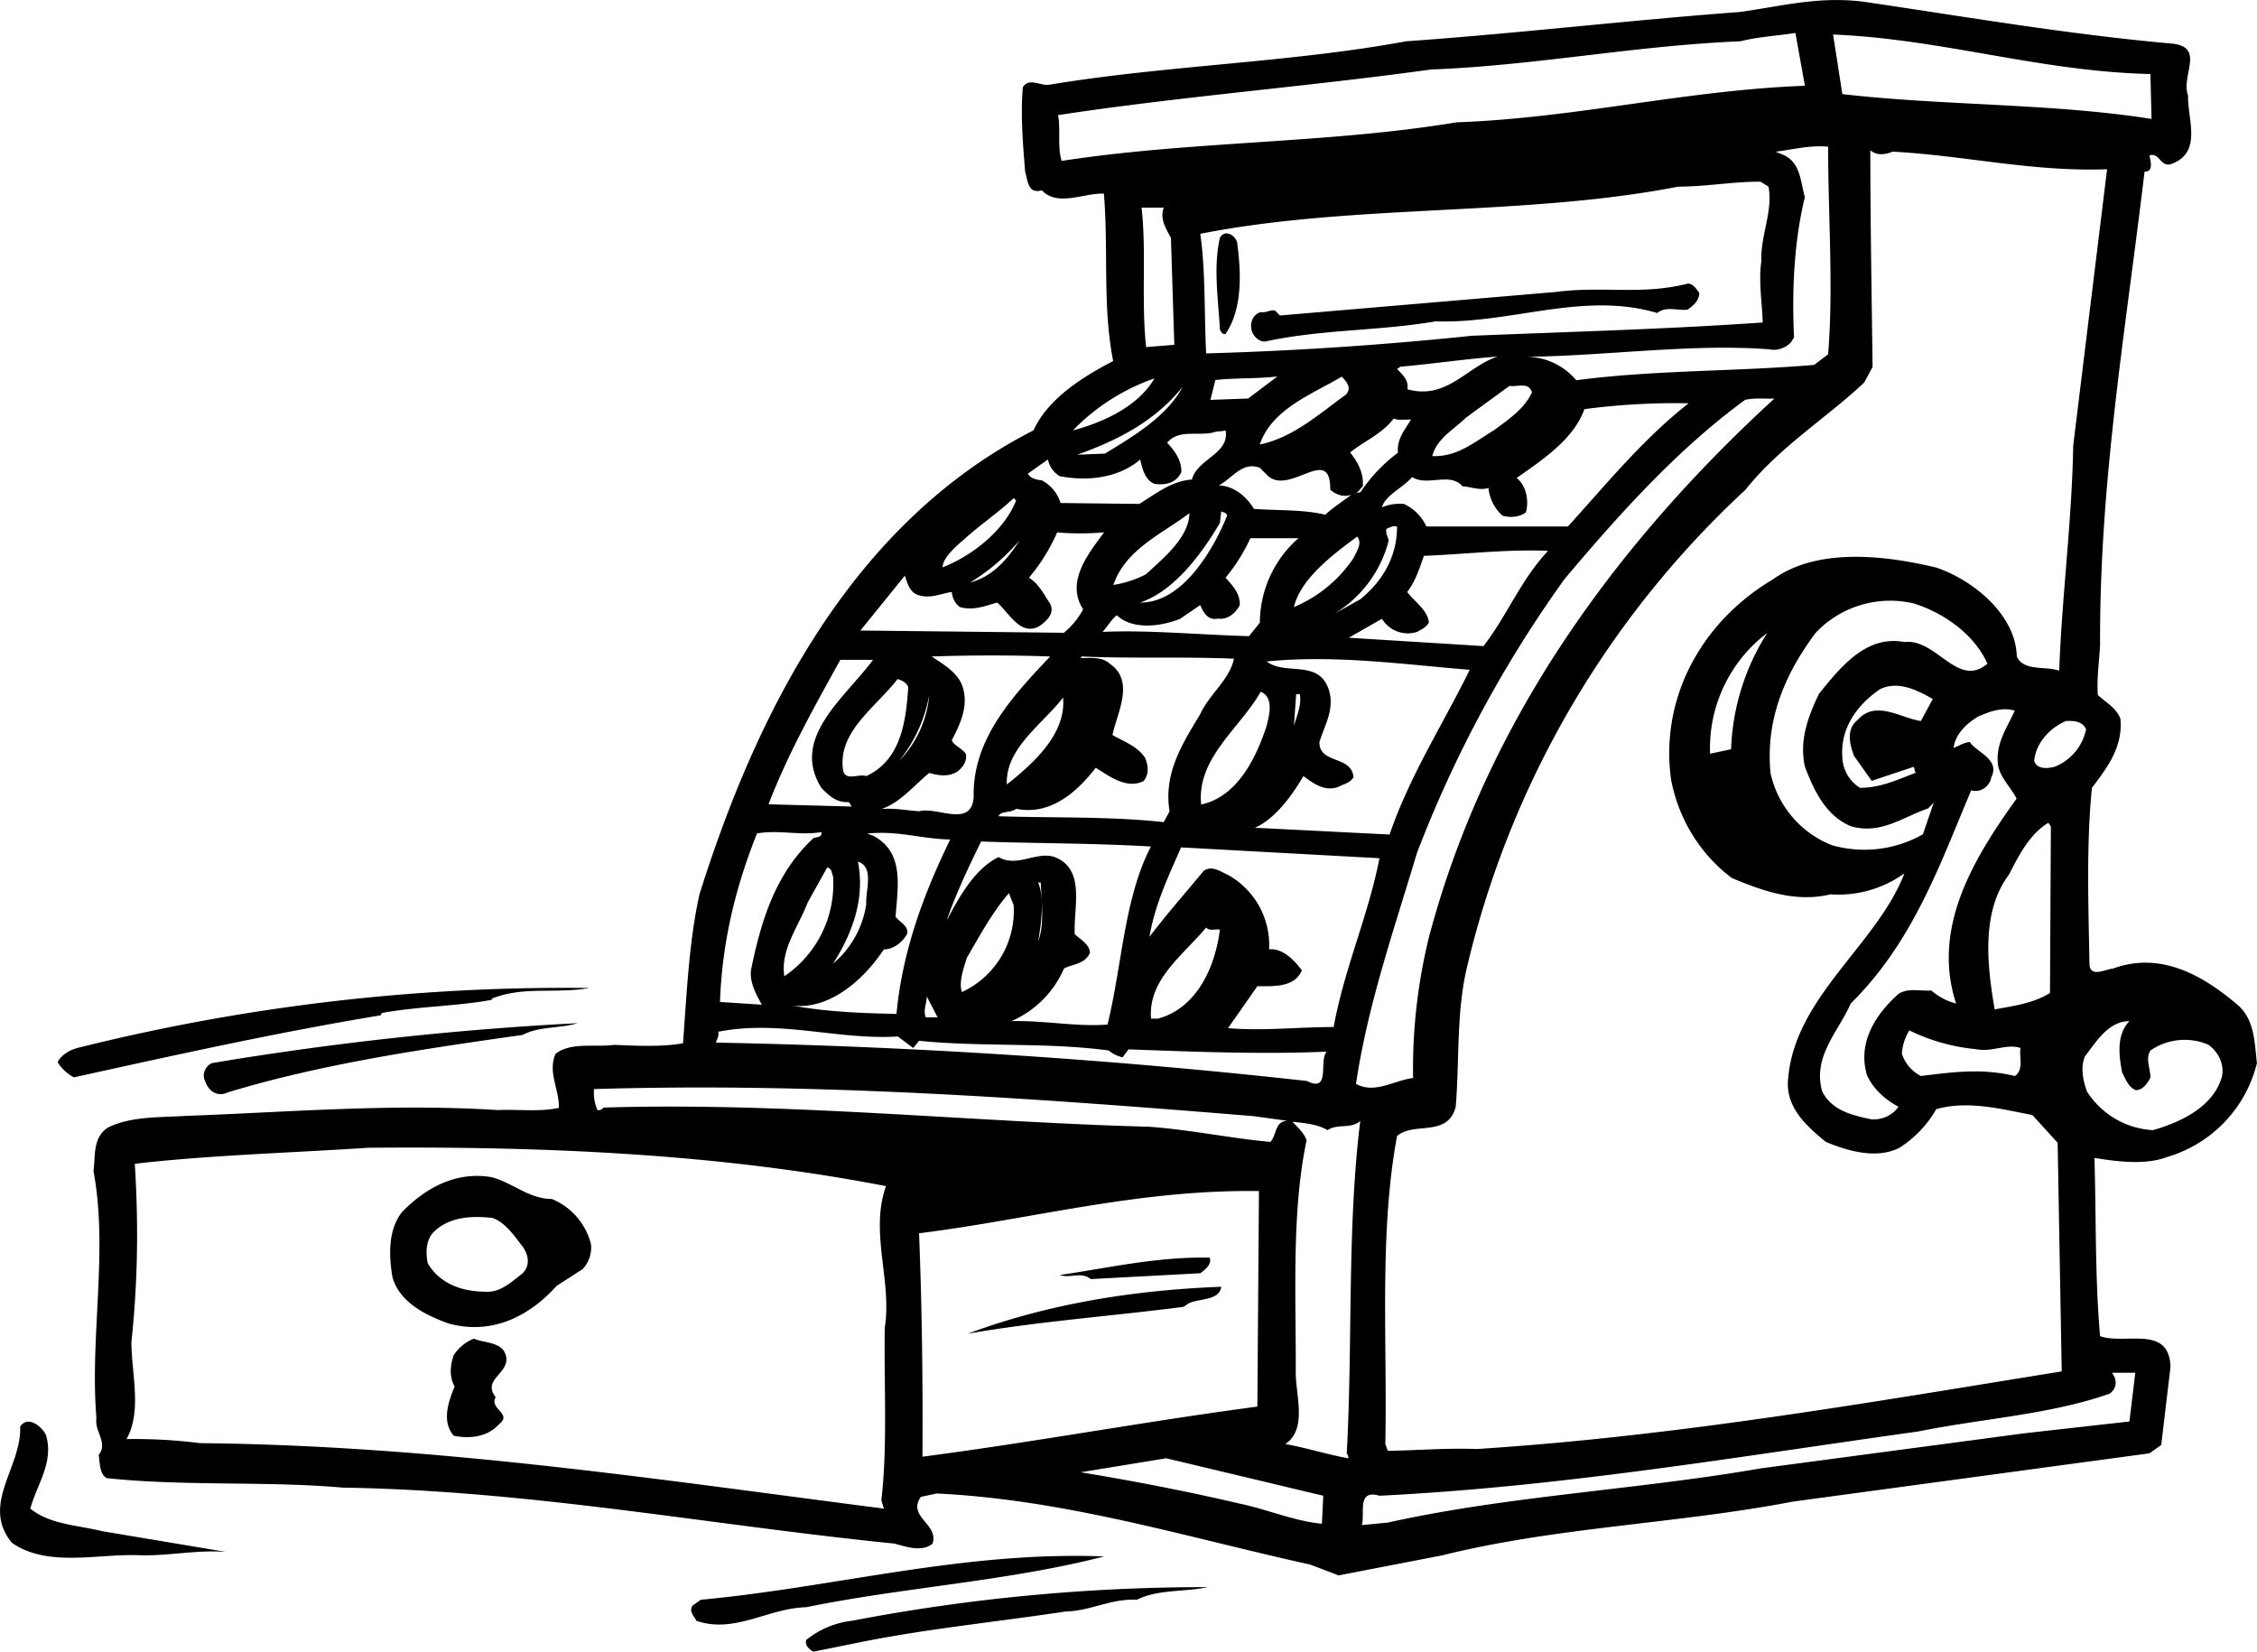 <svg xmlns="http://www.w3.org/2000/svg" width="960" height="702.581" viewBox="0 0 10 7.319" shape-rendering="geometricPrecision" text-rendering="geometricPrecision" image-rendering="optimizeQuality" fill-rule="evenodd" clip-rule="evenodd"><path d="M8.26.008c.455.067.907.145 1.372.186.137.02.03.143.063.23-.004.103.067.254-.078.304-.045.011-.048-.052-.093-.04 0 .014.024.073-.022.073-.082.692-.2 1.37-.197 2.096-.004.076-.015.147-.01.223.039.035.08.056.1.104.012.125-.057.216-.126.307-.026.251-.015.545-.011.783.004.06.073.02.104.018.214-.078.402.032.556.164.073.067.071.165.082.255a.577.577 0 0 1-.398.416c-.097.037-.223.02-.322.004.008.264.002.528.025.79.113.039.306-.052.312.136l-.041.346-.052.037-1.58.214c-.51.098-1.053.113-1.553.238l-.46.089-.126-.048c-.545-.12-1.078-.287-1.655-.315l-.07.015c-.062.088.08.12.052.207-.047.04-.119.013-.17 0-.816-.082-1.608-.235-2.445-.248-.336-.03-.693-.005-1.045-.042-.033-.021-.029-.069-.035-.103.043-.054-.02-.104-.01-.163C.397 5.923.48 5.542.414 5.19c.009-.07-.004-.148.063-.193.1-.05.223-.045.342-.052.465-.017.915-.056 1.387-.026.09-.004.186.009.27-.01.002-.083-.05-.156-.015-.239.07-.054.173-.028.26-.04.097.004.21.01.305-.007.017-.223.026-.448.073-.66.247-.786.665-1.64 1.48-2.056.065-.142.22-.238.353-.307-.048-.244-.02-.484-.041-.742-.087-.004-.206.06-.275-.015-.063.02-.063-.048-.074-.082-.01-.124-.021-.258-.01-.375.028-.043.075-.006.114-.01.52-.087 1.07-.098 1.584-.193.495-.035.984-.093 1.48-.13.186-.026.35-.071.55-.045zM7.997.38c-.53.02-1.015.143-1.543.162-.573.095-1.173.082-1.75.171C4.684.653 4.7.575 4.688.51 5.234.427 5.792.384 6.34.308 6.807.29 7.244.202 7.711.183c.078-.02.162-.024.244-.037l.042.234zM9.528.328l.005.199c-.444-.07-.92-.058-1.37-.11L8.122.153c.485.02.917.164 1.406.175zM8.1.65c0 .308.024.623 0 .92l-.062.047c-.355.03-.706.022-1.054.068a.292.292 0 0 0-.234-.104c.355-.002.742-.06 1.09-.033.031.007.07-.004.094-.03l.015-.022c-.01-.21 0-.426.048-.623-.02-.067-.018-.151-.094-.186L7.867.672c.067-.007.149-.03.233-.022zm.286.022c.32.017.617.09.95.078l-.15 1.224c-.006.34-.05.663-.062.998-.063-.022-.158.004-.188-.063-.005-.188-.197-.34-.357-.394-.225-.054-.526-.09-.723.052-.314.186-.502.522-.452.887.032.171.127.331.27.437.132.055.28.11.437.072a.5.5 0 0 0 .327-.093c-.12.314-.485.547-.515.908-.015.124.078.21.167.282.095.04.225.078.326.026a.49.49 0 0 0 .163-.171c.14-.04.29 0 .426.026l.112.123.018 1.013c-.855.138-1.705.287-2.592.344-.135-.005-.264.006-.394.008l-.011-.03c.009-.459-.028-.937.052-1.365.073-.065.225.008.26-.13.017-.214.002-.422.051-.623a4.195 4.195 0 0 1 1.232-2.11c.155-.194.357-.316.527-.476l.037-.069c-.004-.318-.01-.645-.01-.96.03.025.067.019.099.006zm-.55.156c.02.11-.036.214-.032.33-.013.092.004.183.006.271-.428.03-.854.041-1.29.059-.384.04-.778.067-1.176.078-.009-.178-.002-.362-.026-.53C5.998.902 6.755.96 7.436.827c.123 0 .238-.022.364-.022l.036.022zM5.156.92c-.018.05.01.093.032.134l.015.474-.125.01c-.022-.207.002-.42-.02-.618h.098zm.326.16c.018.136.022.29-.052.4-.012.004-.021-.01-.025-.02-.007-.131-.03-.276 0-.406.023-.043.075-.007.077.026zm2.047.218c0 .033-.026.057-.052.074-.043.006-.095-.017-.134.015-.329-.097-.645.048-.982.037-.251.043-.506.035-.753.089-.03.004-.058-.026-.063-.052-.008-.037.011-.07.041-.078.024.004.04-.011.063-.007l.022.022 1.22-.104c.214-.028.38.015.586-.037.024-.002.041.026.052.041zm-.893.282c-.135.043-.225.194-.4.145.006-.04-.02-.063-.046-.09l.015-.01c.145-.013.286-.034.43-.045zm-1.106.186l-.167.006.022-.088c.089-.01.186-.005.275-.016l-.13.098zm.43-.015c-.118.086-.23.186-.374.218h-.004c.054-.158.234-.223.363-.3.02.021.048.051.016.082zm-1.205.155a.92.92 0 0 1 .36-.229c-.072.123-.223.193-.36.23zm2.032-.166c-.032.071-.106.121-.167.166-.086.052-.164.12-.274.115.02-.078.095-.117.149-.17l.193-.141c.034.006.086-.02.1.03zm-1.89.27l-.124.005c.17-.061.34-.143.467-.301-.07.132-.22.22-.344.296zm2.965-.244c-.75.688-1.291 1.48-1.531 2.388a2.447 2.447 0 0 0-.07.623c-.084.01-.17.072-.253.026.052-.35.169-.685.27-1.023a5.36 5.36 0 0 1 .654-1.214c.24-.285.5-.575.8-.794.04-.01.087-.004.13-.006zm-.38.021c-.202.158-.366.36-.535.546H6.32a.203.203 0 0 0-.1-.1.206.206 0 0 0-.097.015c.015-.054.09-.084.134-.134.067.043.167-.024.223.041.039.002.076.02.115.007a.19.19 0 0 0 .062.123c.035.01.076.007.104-.015.013-.048.004-.115-.041-.152.106-.075.253-.17.3-.305a3.1 3.1 0 0 1 .462-.026zm-1.23.072c-.027.045-.064.086-.058.147a.709.709 0 0 0-.166.175l-.03.007c.019 0 .027-.022.04-.033.005-.058-.021-.106-.056-.15.063-.051.14-.081.193-.15.021.008.052.004.078.004zm-.822.047c.02.106-.125.126-.149.219-.09.006-.16.063-.233.108l-.349-.004a.17.17 0 0 0-.082-.1c-.024-.004-.048-.006-.063-.03l.089-.063a.112.112 0 0 0 .052.074c.125.024.262.008.357-.074.009.041.021.091.063.108.05.007.097-.004.119-.052.002-.051-.029-.095-.063-.13.05-.06.13-.03.203-.045.018-.008.04-.004.056-.01zm.189.204c.1.084.277-.143.275.06.025.022.06.035.093.022-.037.03-.078.054-.115.089-.097-.024-.21-.018-.316-.026-.035-.057-.09-.102-.156-.104.059-.03.104-.108.182-.078l.037.037zm-1.117.108c-.054.136-.199.247-.326.296.002-.043.056-.09.097-.125.071-.065.147-.115.219-.182l.01.011zm.935.067c-.063.156-.2.387-.385.385.153-.052.275-.22.353-.353l.006-.051c.009.006.024.004.026.019zm-.36.26a.476.476 0 0 1-.144.047c.054-.158.214-.225.337-.318-.002.106-.112.197-.192.27zm1.113-.212c0 .13-.06.238-.162.322l-.12.067a.533.533 0 0 0 .245-.327c-.004-.017-.015-.032-.01-.052.014-.004.027-.015.047-.01zm-1.298.026c-.072.097-.171.22-.093.341a.356.356 0 0 1-.085.104l-.902-.01.197-.243c.01.028.02.076.063.087.052.015.095-.007.145-.015.002.025.013.05.036.067.059.017.113-.005.165-.02.054.046.104.152.188.104.03-.022.07-.056.046-.1-.026-.038-.048-.086-.093-.114a.822.822 0 0 0 .125-.201c.058.006.14.006.208 0zm1.105.114a.593.593 0 0 1-.264.217c.029-.124.171-.232.28-.312.025.028-.003.067-.016.095zm-.244-.088a.5.5 0 0 0-.171.374l-.048.06c-.216-.006-.445-.028-.649-.019.022-.024.037-.052.063-.074.07.067.197.05.281.016l.089-.061c.01.026.032.071.078.06.043.007.08-.025.097-.06.002-.05-.03-.084-.063-.121a.792.792 0 0 0 .11-.175h.213zm-1.454.196a.925.925 0 0 0 .218-.186c-.054.085-.12.16-.218.186zm2.56-.14c-.122.13-.18.285-.286.422l-.597-.037.147-.084a.134.134 0 0 0 .156.058c.017-.01.04-.02.052-.041-.005-.056-.063-.091-.096-.136.037-.048.054-.104.074-.16.184-.007.368-.03.55-.022zm1.947.5c-.132.112-.225-.113-.368-.096-.171-.032-.284.113-.379.23-.045.097-.088.2-.062.322.038.1.09.216.203.264.134.039.231-.041.342-.078l.026-.026-.048.14a.525.525 0 0 1-.404.048.446.446 0 0 1-.271-.318c-.024-.238.065-.443.2-.623a.454.454 0 0 1 .434-.13c.13.04.268.135.327.267zM7.67 3.32l-.093.02a.64.64 0 0 1 .253-.535 1.025 1.025 0 0 0-.16.515zm-3.018-.41c-.174.183-.344.371-.338.622-.01.139-.162.041-.242.063-.056-.004-.108-.015-.167-.01.082-.027.143-.103.212-.16.041.012.087.019.126-.007.026-.02.043-.05.036-.078-.019-.026-.054-.037-.062-.06.039-.074.078-.159.045-.245-.024-.061-.097-.1-.134-.126.177-.006.36-.006.524 0zm.815.01c-.02.093-.11.158-.149.244-.078.13-.164.262-.136.431l-.026.048c-.238-.026-.487-.018-.732-.026.011-.026.054-.013.078-.033.15.03.266-.07.353-.182.063.04.138.096.212.059.026-.033.02-.07.006-.104-.036-.052-.095-.071-.144-.1.019-.095.101-.238-.011-.315-.035-.033-.085-.026-.13-.026l.004-.007c.217.01.455 0 .675.01zm1.045.048c-.119.242-.268.473-.355.73l-.597-.03c.091-.04.165-.144.215-.229.045.033.093.07.155.048.022-.013.05-.015.067-.043-.008-.098-.153-.057-.151-.156.022-.072.067-.143.043-.227-.043-.143-.192-.065-.277-.13.305-.03.604.013.9.037zm-2.644-.044c-.125.169-.367.346-.229.567.035.037.07.067.121.063.007.006.007.015.015.02l-.37-.01c.085-.222.202-.43.318-.64h.145zm.156.121c-.01.152-.032.323-.186.394-.035-.013-.1.03-.104-.037-.017-.164.15-.272.243-.393.019.006.039.015.047.036zm4.54.052l-.053.098c-.09-.013-.2-.095-.28-.005-.053.042-.035.11-.016.16l.078.11.186-.062c.006.007.002.02.01.026-.08.03-.155.067-.248.067a.166.166 0 0 1-.078-.134c-.01-.128.063-.232.167-.303.08-.039.164.004.233.043zm-2.952.12c-.045.136-.127.313-.29.348-.021-.206.171-.336.264-.5.06.026.037.106.026.151zm.147-.141c.009.047-.013.095-.026.14l.01-.14h.016zm-1.642.004a.474.474 0 0 1-.134.292.643.643 0 0 0 .134-.292zm.344.396c-.008-.16.16-.268.249-.385.015.162-.134.294-.249.385zm4.466-.327c-.035.078-.087.147-.074.243.011.056.057.097.082.147-.188.262-.378.57-.268.908a.272.272 0 0 1-.11-.058c-.054.004-.1-.013-.145.015-.104.093-.182.217-.14.36.027.06.081.11.14.14a.135.135 0 0 1-.12.056c-.081-.017-.174-.037-.218-.123-.045-.154.072-.266.126-.39.277-.274.394-.614.534-.945.044.013.083-.02.089-.058.041-.08-.07-.113-.095-.156-.026.002-.048.017-.072.026.007-.06.057-.108.109-.139.05-.021.103-.043.162-.026zm.316.083a.228.228 0 0 1-.14.166c-.029.007-.077.013-.09-.026.007-.08.07-.147.141-.177.037-.002.074.002.089.037zM9.083 4.4c-.074.047-.167.058-.245.073-.034-.196-.06-.434.063-.597.043-.084.093-.182.175-.23l.011.016-.004.738zm-5.444-.712c.004.022-.017.02-.035.026-.17.158-.233.37-.277.586-.006.06.029.115.048.152L3.19 4.44c.009-.268.071-.515.164-.747.104-.017.19.011.286-.006zm.571.032c-.117.24-.212.494-.238.773-.17-.004-.3-.009-.463-.037.165.02.316-.112.407-.249.043 0 .084-.032.104-.071.004-.035-.035-.05-.052-.074.009-.132.041-.285-.1-.359l-.026-.009c.132-.015.243.024.368.026zm.89.03c-.12.23-.128.527-.193.79-.136.011-.281-.019-.426-.015a.448.448 0 0 0 .233-.233c.035-.02.093-.018.115-.07 0-.036-.045-.062-.067-.082-.007-.117.05-.288-.089-.342-.08-.028-.166.048-.249 0-.106.052-.175.178-.229.28.033-.1.095-.234.152-.349.263.009.49.007.752.022zm1.012.053c-.05.257-.156.489-.203.748-.156 0-.312.018-.468.005l.13-.186c.065 0 .165.008.197-.07-.032-.045-.087-.1-.145-.093a.356.356 0 0 0-.182-.33c-.032-.014-.071-.044-.108-.018-.078.095-.164.192-.24.292.024-.143.084-.268.14-.396l.879.048zm-2.274.203a.423.423 0 0 1-.147.264c.084-.132.143-.286.11-.452.074.024.033.127.037.188zm-.147-.121a.493.493 0 0 1-.216.441c-.018-.119.062-.218.103-.326l.087-.156c.022.004.02.028.026.04zm.92.026c.004.084.017.184-.011.26.008-.052.032-.18 0-.26h.01zm-.12.1a.396.396 0 0 1-.229.385c-.015-.044.007-.104.022-.152.056-.097.114-.203.186-.286l.021.052zm.914.108c-.02.162-.1.348-.275.395H5.1c-.014-.173.14-.279.244-.404.013.017.041.006.06.009zm-2.798.26c-.154.025-.29-.01-.43.047l.004.004c-.145.028-.336.03-.49.059l-.004.01c-.46.076-.91.176-1.36.275a.192.192 0 0 1-.072-.067c.015-.032.054-.054.087-.063a8.897 8.897 0 0 1 2.265-.266zm1.495.129c-.013-.03.004-.06.004-.093l.048.093h-.052zm5.333.017c-.058.059-.047.152-.032.228.015.028.026.062.058.077.03.005.057-.032.067-.056 0-.04-.023-.082 0-.119a.268.268 0 0 1 .256-.026c.05.035.073.095.06.145-.04.134-.186.2-.305.234a.372.372 0 0 1-.292-.171c-.017-.046-.03-.108-.009-.156.05-.065.104-.156.197-.156zm-6.876.009c-.078.024-.17.013-.244.052-.444.063-.89.128-1.307.255-.047.022-.086-.008-.1-.052-.015-.03.003-.065.03-.078a14.276 14.276 0 0 1 1.621-.177zm1.418.058l.069.052.026-.032c.275.028.569.006.84.043.019.015.04.026.062.03L5 4.65c.277.01.593.023.878.01-.036.042.02.184-.088.13a28.901 28.901 0 0 0-2.618-.17c.004-.016.015-.029.01-.048.273-.054.528.037.795.021zm4.777.057c.073.015.136-.026.199-.005-.009.03.017.098-.026.124-.145-.035-.27-.018-.416 0a.169.169 0 0 1-.084-.098.217.217 0 0 1 .033-.104.851.851 0 0 0 .294.083zM5.7 4.967c-.052.004-.043.062-.071.093-.171-.015-.355-.054-.537-.067-.803-.022-1.61-.11-2.419-.085-.006.009-.015.013-.026.011a.188.188 0 0 1-.015-.093c.978-.03 1.958.041 2.923.12l.145.02zm.266 1.473c.007.007.007.013.009.022-.089-.015-.184-.046-.28-.063.096-.065.048-.208.046-.312.002-.337-.02-.71.048-1.034-.011-.032-.037-.056-.063-.082.039.004.11.009.156.037.043-.03.106-.004.145-.041-.059.474-.033.984-.06 1.473zM3.925 5.257c-.072.205.028.42-.005.627-.004.255.013.52-.015.764l.011.037c-.997-.128-1.984-.28-3.03-.29a2.287 2.287 0 0 0-.326-.018c.07-.123.022-.29.022-.43.028-.266.032-.517.015-.79.338-.039.688-.048 1.034-.071.79-.007 1.564.028 2.294.17zm-1.48.056a.295.295 0 0 1 .173.199.138.138 0 0 1-.037.112l-.115.074c-.12.134-.285.219-.478.167-.097-.035-.216-.091-.249-.204-.017-.097-.02-.212.042-.29.103-.106.237-.181.395-.155.093.023.167.097.269.097zm3.126.92c-.498.066-.986.157-1.484.222.002-.34-.002-.657-.015-.99.502-.063.973-.195 1.506-.187l-.007.954zm-3.265-.721c.033.037.05.095.005.134-.048.037-.093.08-.156.078-.104 0-.204-.032-.26-.126-.009-.045-.009-.097.022-.134.067-.071.169-.078.264-.067.05.015.093.072.125.115zm3.053.06c.013.029-.02.055-.041.07l-.485.026c-.045-.035-.088-.002-.138-.018.218-.032.435-.082.664-.077zm.052.13c-.009.063-.097.05-.145.074l-.022.015c-.318.041-.649.065-.956.119.348-.13.727-.193 1.123-.208zm-3.168.312c.011.073-.108.1-.047.177-.03.054.076.072.015.12-.05.056-.128.066-.201.051-.054-.063-.024-.149.004-.218-.024-.044-.02-.093-.004-.139a.194.194 0 0 1 .089-.073c.05.021.132.013.144.082zm7.192.285l-.463.052-1.172.156c-.546.095-1.117.121-1.651.24l-.115.011c.015-.052-.024-.16.078-.13.811-.04 1.599-.175 2.389-.285.28-.057.58-.074.846-.167.034-.024.034-.065.01-.093h.104l-.026.216zm-9.232.059c.037.121-.04.22-.069.327.087.071.21.073.318.1l.55.092c-.13-.01-.247.017-.375.015-.188-.01-.415.057-.575-.056-.139-.17.045-.335.037-.515.036-.05.095 0 .114.037zm5.654.394c-.121-.011-.24-.063-.364-.089-.231-.054-.467-.1-.705-.139l.379-.062.696.166-.006.124zm-.965.145c-.426.11-.885.136-1.32.225-.169.004-.318.119-.487.06-.009-.021-.034-.04-.017-.067l.037-.026c.599-.056 1.161-.216 1.787-.192zm.46.136c-.103.022-.222.009-.315.056-.115-.006-.206.05-.316.052-.303.046-.612.076-.909.136l-.208.042c-.02-.011-.039-.029-.032-.052a.394.394 0 0 1 .203-.085 8.309 8.309 0 0 1 1.578-.149z"/></svg>
